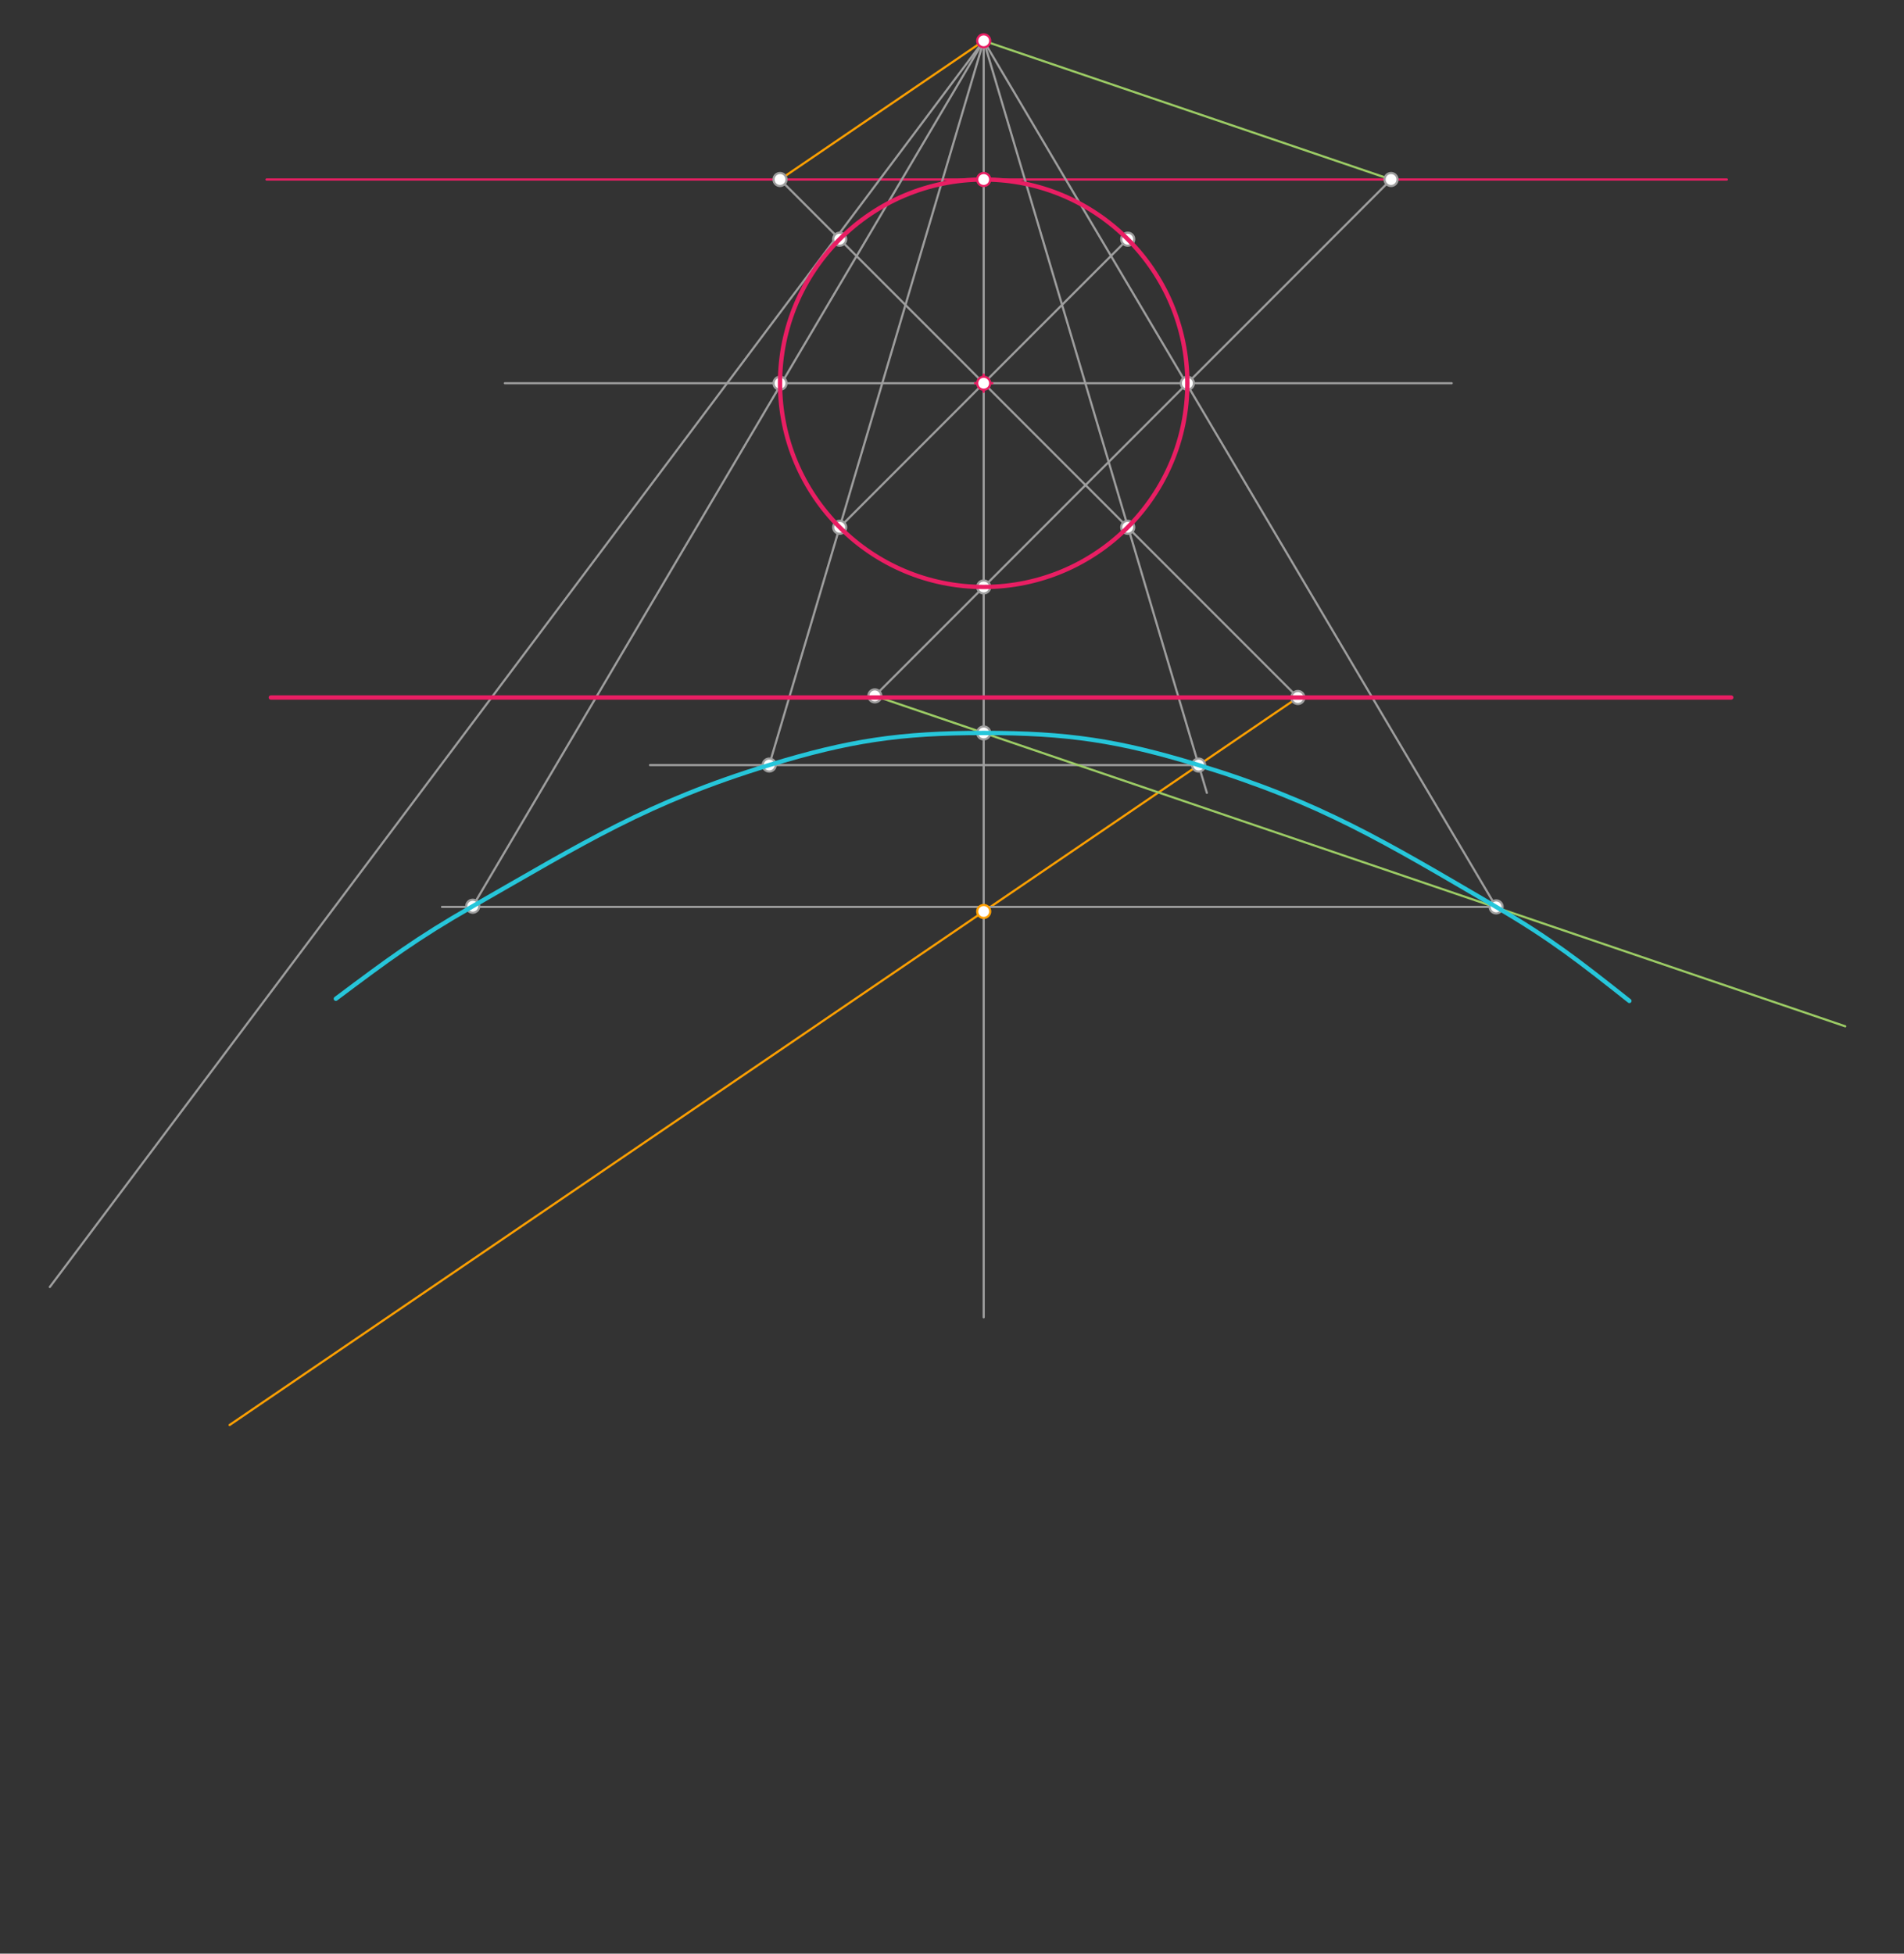 <svg xmlns="http://www.w3.org/2000/svg" class="svg--1it" height="100%" preserveAspectRatio="xMidYMid meet" viewBox="0 0 878.74 901.417" width="100%"><rect x="0" y="0" width="878.74" height="901.417" fill="#333333" stroke="none"/><defs><marker id="marker-arrow" markerHeight="16" markerUnits="userSpaceOnUse" markerWidth="24" orient="auto-start-reverse" refX="24" refY="4" viewBox="0 0 24 8"><path d="M 0 0 L 24 4 L 0 8 z" stroke="inherit"></path></marker></defs><g class="aux-layer--1FB"><g class="element--2qn"><line stroke="#E91E63" stroke-dasharray="none" stroke-linecap="round" stroke-width="1" x1="123" x2="797" y1="82.828" y2="82.828"></line></g><g class="element--2qn"><line stroke="#9E9E9E" stroke-dasharray="none" stroke-linecap="round" stroke-width="1" x1="454" x2="454" y1="18.828" y2="607.828"></line></g><g class="element--2qn"><line stroke="#9E9E9E" stroke-dasharray="none" stroke-linecap="round" stroke-width="1" x1="454" x2="670" y1="176.828" y2="176.828"></line></g><g class="element--2qn"><line stroke="#9E9E9E" stroke-dasharray="none" stroke-linecap="round" stroke-width="1" x1="454" x2="233" y1="176.828" y2="176.828"></line></g><g class="element--2qn"><line stroke="#9E9E9E" stroke-dasharray="none" stroke-linecap="round" stroke-width="1" x1="454" x2="520.468" y1="176.828" y2="110.36"></line></g><g class="element--2qn"><line stroke="#9E9E9E" stroke-dasharray="none" stroke-linecap="round" stroke-width="1" x1="454" x2="387.532" y1="176.828" y2="243.296"></line></g><g class="element--2qn"><line stroke="#9E9E9E" stroke-dasharray="none" stroke-linecap="round" stroke-width="1" x1="454" x2="520.468" y1="176.828" y2="243.296"></line></g><g class="element--2qn"><line stroke="#9E9E9E" stroke-dasharray="none" stroke-linecap="round" stroke-width="1" x1="454" x2="387.532" y1="176.828" y2="110.36"></line></g><g class="element--2qn"><line stroke="#9E9E9E" stroke-dasharray="none" stroke-linecap="round" stroke-width="1" x1="387.532" x2="359.25" y1="110.36" y2="82.078"></line></g><g class="element--2qn"><line stroke="#9E9E9E" stroke-dasharray="none" stroke-linecap="round" stroke-width="1" x1="520.468" x2="599.25" y1="243.296" y2="322.078"></line></g><g class="element--2qn"><line stroke="#FFA000" stroke-dasharray="none" stroke-linecap="round" stroke-width="1" x1="360" x2="454" y1="82.828" y2="18.828"></line></g><g class="element--2qn"><line stroke="#FFA000" stroke-dasharray="none" stroke-linecap="round" stroke-width="1" x1="599" x2="105.972" y1="321.828" y2="657.506"></line></g><g class="element--2qn"><line stroke="#9E9E9E" stroke-dasharray="none" stroke-linecap="round" stroke-width="1" x1="454" x2="557" y1="18.828" y2="365.828"></line></g><g class="element--2qn"><line stroke="#9E9E9E" stroke-dasharray="none" stroke-linecap="round" stroke-width="1" x1="454" x2="23" y1="18.828" y2="593.828"></line></g><g class="element--2qn"><line stroke="#9E9E9E" stroke-dasharray="none" stroke-linecap="round" stroke-width="1" x1="553.196" x2="300" y1="353.014" y2="353.014"></line></g><g class="element--2qn"><line stroke="#9E9E9E" stroke-dasharray="none" stroke-linecap="round" stroke-width="1" x1="454" x2="355.004" y1="18.828" y2="353"></line></g><g class="element--2qn"><line stroke="#9E9E9E" stroke-dasharray="none" stroke-linecap="round" stroke-width="1" x1="454" x2="642.75" y1="270.828" y2="82.078"></line></g><g class="element--2qn"><line stroke="#9E9E9E" stroke-dasharray="none" stroke-linecap="round" stroke-width="1" x1="454" x2="403.75" y1="270.828" y2="321.078"></line></g><g class="element--2qn"><line stroke="#9CCC65" stroke-dasharray="none" stroke-linecap="round" stroke-width="1" x1="642" x2="454" y1="82.828" y2="18.828"></line></g><g class="element--2qn"><line stroke="#9CCC65" stroke-dasharray="none" stroke-linecap="round" stroke-width="1" x1="403.75" x2="851.628" y1="321.078" y2="473.547"></line></g><g class="element--2qn"><line stroke="#9E9E9E" stroke-dasharray="none" stroke-linecap="round" stroke-width="1" x1="454" x2="690.496" y1="18.828" y2="418.441"></line></g><g class="element--2qn"><line stroke="#9E9E9E" stroke-dasharray="none" stroke-linecap="round" stroke-width="1" x1="690.496" x2="204" y1="418.441" y2="418.441"></line></g><g class="element--2qn"><line stroke="#9E9E9E" stroke-dasharray="none" stroke-linecap="round" stroke-width="1" x1="454" x2="218.183" y1="18.828" y2="418.131"></line></g><g class="element--2qn"><circle cx="520.468" cy="110.36" r="3" stroke="#9E9E9E" stroke-width="1" fill="#ffffff"></circle>}</g><g class="element--2qn"><circle cx="548" cy="176.828" r="3" stroke="#9E9E9E" stroke-width="1" fill="#ffffff"></circle>}</g><g class="element--2qn"><circle cx="520.468" cy="243.296" r="3" stroke="#9E9E9E" stroke-width="1" fill="#ffffff"></circle>}</g><g class="element--2qn"><circle cx="454" cy="270.828" r="3" stroke="#9E9E9E" stroke-width="1" fill="#ffffff"></circle>}</g><g class="element--2qn"><circle cx="387.532" cy="243.296" r="3" stroke="#9E9E9E" stroke-width="1" fill="#ffffff"></circle>}</g><g class="element--2qn"><circle cx="360" cy="176.828" r="3" stroke="#9E9E9E" stroke-width="1" fill="#ffffff"></circle>}</g><g class="element--2qn"><circle cx="387.532" cy="110.36" r="3" stroke="#9E9E9E" stroke-width="1" fill="#ffffff"></circle>}</g><g class="element--2qn"><circle cx="360" cy="82.828" r="3" stroke="#9E9E9E" stroke-width="1" fill="#ffffff"></circle>}</g><g class="element--2qn"><circle cx="599" cy="321.828" r="3" stroke="#9E9E9E" stroke-width="1" fill="#ffffff"></circle>}</g><g class="element--2qn"><circle cx="454" cy="420.552" r="3" stroke="#FFA000" stroke-width="1" fill="#ffffff"></circle>}</g><g class="element--2qn"><circle cx="553.196" cy="353.014" r="3" stroke="#9E9E9E" stroke-width="1" fill="#ffffff"></circle>}</g><g class="element--2qn"><circle cx="355.004" cy="353" r="3" stroke="#9E9E9E" stroke-width="1" fill="#ffffff"></circle>}</g><g class="element--2qn"><circle cx="403.75" cy="321.078" r="3" stroke="#9E9E9E" stroke-width="1" fill="#ffffff"></circle>}</g><g class="element--2qn"><circle cx="642" cy="82.828" r="3" stroke="#9E9E9E" stroke-width="1" fill="#ffffff"></circle>}</g><g class="element--2qn"><circle cx="454" cy="338.185" r="3" stroke="#9E9E9E" stroke-width="1" fill="#ffffff"></circle>}</g><g class="element--2qn"><circle cx="690.496" cy="418.441" r="3" stroke="#9E9E9E" stroke-width="1" fill="#ffffff"></circle>}</g><g class="element--2qn"><circle cx="218.183" cy="418.131" r="3" stroke="#9E9E9E" stroke-width="1" fill="#ffffff"></circle>}</g></g><g class="main-layer--3Vd"><g class="element--2qn"><line stroke="#E91E63" stroke-dasharray="none" stroke-linecap="round" stroke-width="2" x1="125" x2="799" y1="321.828" y2="321.828"></line></g><g class="element--2qn"><g class="center--1s5"><line x1="450" y1="176.828" x2="458" y2="176.828" stroke="#E91E63" stroke-width="1" stroke-linecap="round"></line><line x1="454" y1="172.828" x2="454" y2="180.828" stroke="#E91E63" stroke-width="1" stroke-linecap="round"></line><circle class="hit--230" cx="454" cy="176.828" r="4" stroke="none" fill="transparent"></circle></g><circle cx="454" cy="176.828" fill="none" r="94" stroke="#E91E63" stroke-dasharray="none" stroke-width="2"></circle></g><g class="element--2qn"><path d="M 155 460.828 C 178.981 442.875, 192.175 432.998, 218.183 418.131 C 269.863 388.59, 299.081 370.08, 355.004 353 C 391.945 341.717, 415.38 338.188, 454 338.185 C 492.697 338.181, 516.185 341.705, 553.196 353.014 C 609.32 370.162, 639.055 388.333, 690.496 418.441 C 715.953 433.341, 728.857 443.539, 752 461.828" fill="none" stroke="#26C6DA" stroke-linecap="round" stroke-width="2"></path></g><g class="element--2qn"><circle cx="454" cy="18.828" r="3" stroke="#E91E63" stroke-width="1" fill="#ffffff"></circle>}</g><g class="element--2qn"><circle cx="454" cy="176.828" r="3" stroke="#E91E63" stroke-width="1" fill="#ffffff"></circle>}</g><g class="element--2qn"><circle cx="454" cy="82.828" r="3" stroke="#E91E63" stroke-width="1" fill="#ffffff"></circle>}</g></g><g class="snaps-layer--2PT"></g><g class="temp-layer--rAP"></g></svg>